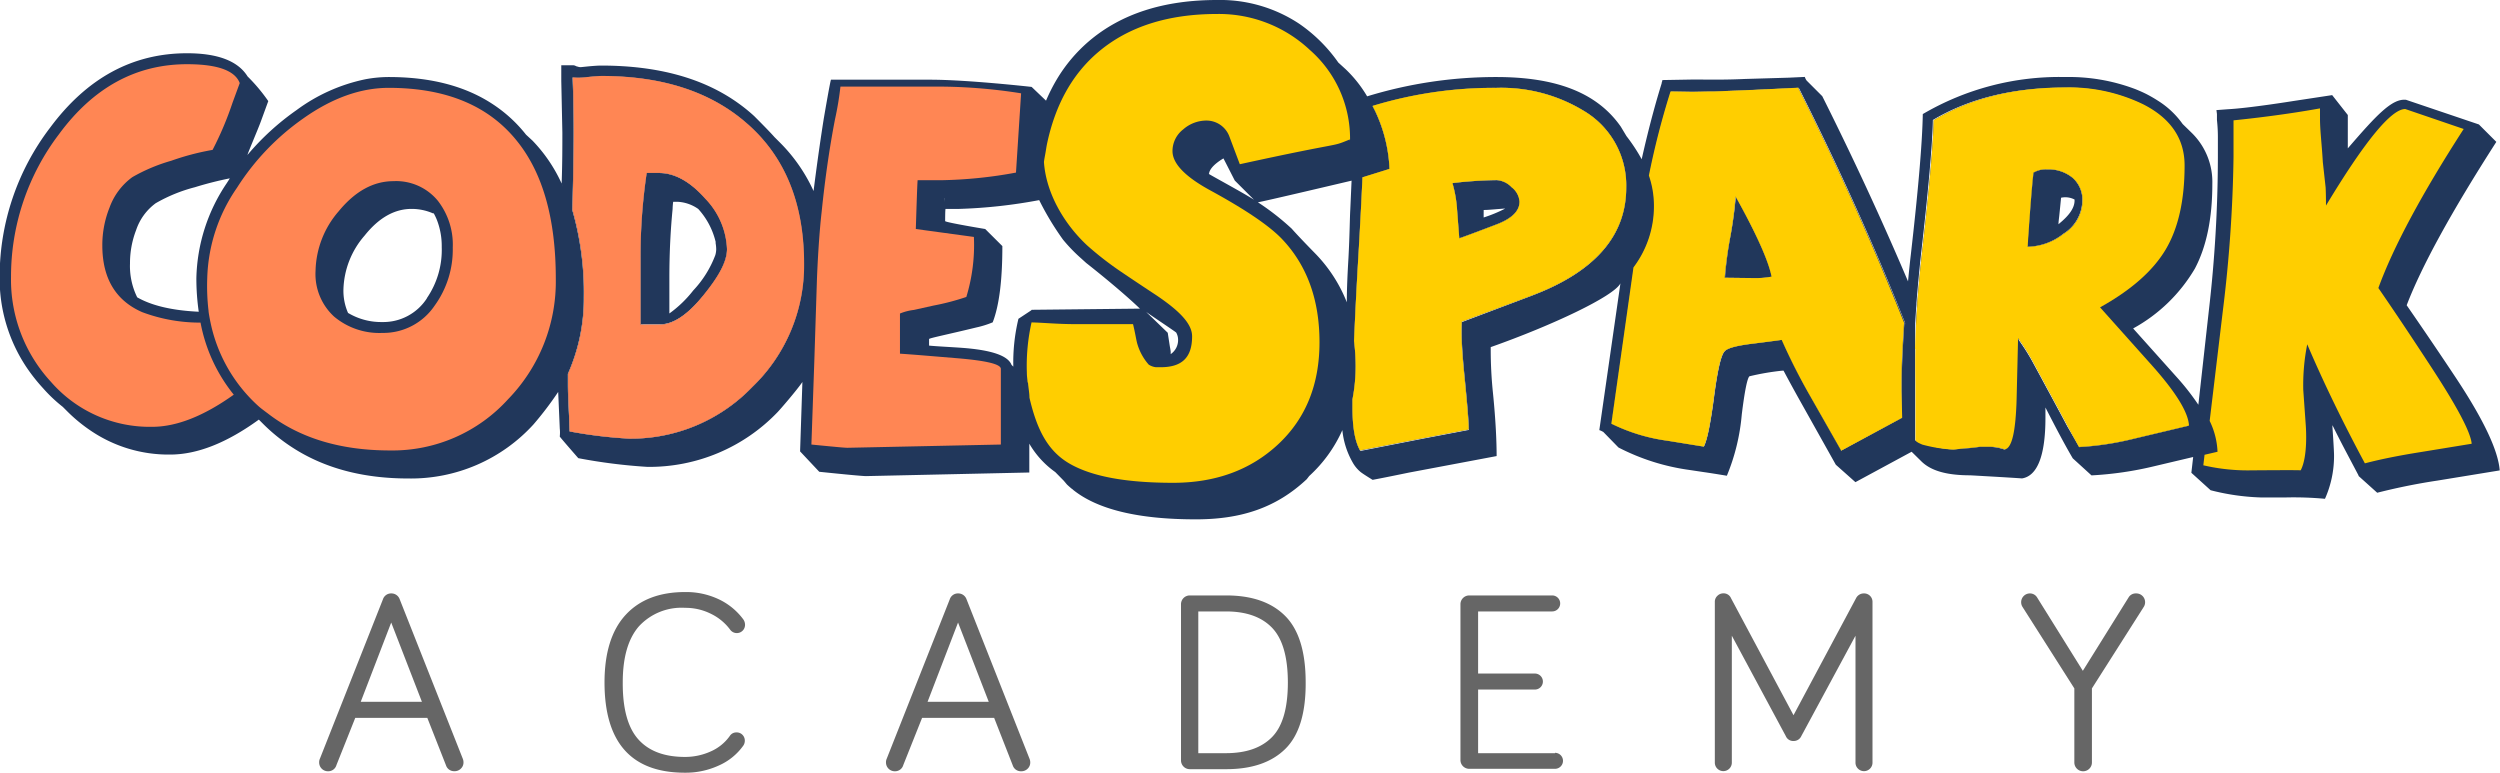 <svg id="Layer_1" data-name="Layer 1" xmlns="http://www.w3.org/2000/svg" viewBox="0 0 346.93 107.24"><defs><style>.cls-1{fill:none;}.cls-2{fill:#666;}.cls-3{fill:#21375b;}.cls-4{fill:#ff8654;}.cls-5{fill:#ffce00;}</style></defs><title>ai_codesparkAcademy</title><path class="cls-1" d="M108.07,36.32h-.55s-.06.72-.09,1c-.24,2.44-.45,5.63-.45,9.61v4.89a16.1,16.1,0,0,0,3.34-3.17,14.65,14.65,0,0,0,3.07-4.92,3.21,3.21,0,0,0,.12-.78,5.27,5.27,0,0,0-.09-.92V42a10.38,10.38,0,0,0-2.42-4.6A5.45,5.45,0,0,0,108.07,36.32Z" transform="translate(-14.11 -8.31)"/><path class="cls-1" d="M74.31,38l-.12,0h0a7.44,7.44,0,0,0-2.95-.61q-3.58,0-6.52,3.7a11.87,11.87,0,0,0-2.95,7.38,7.64,7.64,0,0,0,.64,3.3h0l.13.07A8.94,8.94,0,0,0,67.15,53a7.2,7.2,0,0,0,6.2-3.33,11.82,11.82,0,0,0,2.07-7A10.05,10.05,0,0,0,74.78,39,7.83,7.83,0,0,0,74.31,38Z" transform="translate(-14.11 -8.31)"/><path class="cls-1" d="M162.22,75.48l0,0,.35.31.16.14C162.53,75.77,162.37,75.63,162.22,75.48Z" transform="translate(-14.11 -8.31)"/><polygon class="cls-1" points="50.07 97.39 58.55 97.39 54.29 86.43 50.07 97.39"/><polygon class="cls-1" points="128.72 97.39 137.21 97.39 132.95 86.43 128.72 97.39"/><path class="cls-1" d="M184.23,93.16H180.4v19.66h3.83q4.23,0,6.41-2.24t2.19-7.58q0-5.3-2.19-7.58T184.23,93.16Z" transform="translate(-14.11 -8.31)"/><path class="cls-1" d="M60.45,52.24a9.76,9.76,0,0,0,6.7,2.27,8.59,8.59,0,0,0,7.25-3.78,13.24,13.24,0,0,0,2.52-8.06,9.92,9.92,0,0,0-2.07-6.5,7.49,7.49,0,0,0-6.15-2.72q-4.18,0-7.61,4.18a13,13,0,0,0-3.22,8.26A8,8,0,0,0,60.45,52.24Zm2.09-.44-.13-.07h0Z" transform="translate(-14.11 -8.31)"/><path class="cls-1" d="M111.63,49.37c2.26-2.75,3.39-4.8,3.39-6.51a10.64,10.64,0,0,0-3-7c-2-2.3-4.17-3.6-6.42-3.6h-1.71A79.35,79.35,0,0,0,103,44.4v8.91h2.74C107.4,53.31,109.37,52.12,111.63,49.37Z" transform="translate(-14.11 -8.31)"/><path class="cls-1" d="M303.11,36.24A4.07,4.07,0,0,0,301.75,33a5.25,5.25,0,0,0-3.53-1.16,3.36,3.36,0,0,0-1.91.45q-.3,2.47-.86,10.28a8.29,8.29,0,0,0,5-1.81A5.5,5.5,0,0,0,303.11,36.24Z" transform="translate(-14.11 -8.31)"/><path class="cls-1" d="M260,46.7q-.71-3.37-5-11.13a54.2,54.2,0,0,1-.73,5.64,53.82,53.82,0,0,0-.73,5.64l4.18.05A11.88,11.88,0,0,0,260,46.7Z" transform="translate(-14.11 -8.31)"/><path class="cls-1" d="M216.61,41.36q.65-.2,5-1.86Q225,38.24,225,36.27a2.79,2.79,0,0,0-1.1-2,3.18,3.18,0,0,0-2.05-1,59,59,0,0,0-6.16.4,16.93,16.93,0,0,1,.65,3.73Z" transform="translate(-14.11 -8.31)"/><path class="cls-1" d="M130,47.41v0s0,0,0-.06S130,47.38,130,47.41Z" transform="translate(-14.11 -8.31)"/><path class="cls-2" d="M69.58,91.48a1.22,1.22,0,0,0-1.18-.82,1.19,1.19,0,0,0-1.15.82l-8.74,22.1a1.2,1.2,0,0,0-.11.54,1.22,1.22,0,0,0,1.22,1.22,1.18,1.18,0,0,0,1.18-.86l2.61-6.55h10L76,114.51a1.18,1.18,0,0,0,1.18.82,1.21,1.21,0,0,0,.89-.36,1.17,1.17,0,0,0,.36-.86,1.34,1.34,0,0,0-.11-.54ZM64.17,105.7l4.23-11,4.26,11Z" transform="translate(-14.11 -8.31)"/><path class="cls-2" d="M109.19,92.66a7.87,7.87,0,0,1,3.6.84,7.21,7.21,0,0,1,2.63,2.17A1.14,1.14,0,0,0,117.5,95a1.29,1.29,0,0,0-.25-.75,9,9,0,0,0-3.4-2.78,10.56,10.56,0,0,0-4.66-1q-5.34,0-8.26,3.17T98,103q0,12.54,11.17,12.54a11,11,0,0,0,4.69-1,8.24,8.24,0,0,0,3.4-2.76,1.21,1.21,0,0,0,.21-.68,1.13,1.13,0,0,0-.32-.81,1.09,1.09,0,0,0-.82-.34,1.06,1.06,0,0,0-.93.47,6.38,6.38,0,0,1-2.69,2.18,8.6,8.6,0,0,1-3.55.75q-4.3,0-6.48-2.45T100.53,103q0-5.19,2.24-7.77A8.05,8.05,0,0,1,109.19,92.66Z" transform="translate(-14.11 -8.31)"/><path class="cls-2" d="M148.24,91.48a1.22,1.22,0,0,0-1.18-.82,1.19,1.19,0,0,0-1.15.82l-8.74,22.1a1.2,1.2,0,0,0-.11.54,1.22,1.22,0,0,0,1.22,1.22,1.18,1.18,0,0,0,1.18-.86l2.61-6.55h10l2.58,6.59a1.18,1.18,0,0,0,1.18.82,1.21,1.21,0,0,0,.89-.36,1.17,1.17,0,0,0,.36-.86,1.34,1.34,0,0,0-.11-.54Zm-5.41,14.22,4.23-11,4.26,11Z" transform="translate(-14.11 -8.31)"/><path class="cls-2" d="M184.23,90.94h-5.05A1.22,1.22,0,0,0,178,92.16v21.67a1.22,1.22,0,0,0,1.22,1.22h5.05q5.37,0,8.22-2.83T195.3,103q0-6.37-2.85-9.22T184.23,90.94Zm6.41,19.65q-2.19,2.24-6.41,2.24H180.4V93.16h3.83q4.23,0,6.41,2.27t2.19,7.58Q192.83,108.35,190.64,110.59Z" transform="translate(-14.11 -8.31)"/><path class="cls-2" d="M229.9,112.83H219.23V104h7.88a1.11,1.11,0,1,0,0-2.22h-7.88V93.16h10.28a1.11,1.11,0,1,0,0-2.22H218a1.22,1.22,0,0,0-1.22,1.22v21.67A1.22,1.22,0,0,0,218,115H229.9a1.11,1.11,0,1,0,0-2.22Z" transform="translate(-14.11 -8.31)"/><path class="cls-2" d="M272.74,90.66a1.2,1.2,0,0,0-1.07.68L263,107.56l-8.67-16.23a1.11,1.11,0,0,0-1.07-.68,1.16,1.16,0,0,0-.82.34,1.12,1.12,0,0,0-.36.84v22.31a1.18,1.18,0,0,0,2.36,0V96.53l7.49,13.93a1.11,1.11,0,0,0,1.07.68,1.15,1.15,0,0,0,1.08-.68l7.52-13.93v17.62a1.16,1.16,0,0,0,.34.82,1.17,1.17,0,0,0,1.68,0,1.16,1.16,0,0,0,.34-.82V91.84a1.16,1.16,0,0,0-1.18-1.18Z" transform="translate(-14.11 -8.31)"/><path class="cls-2" d="M310.49,90.66a1.15,1.15,0,0,0-1,.57l-6.34,10.17-6.34-10.17a1.16,1.16,0,0,0-1-.57,1.22,1.22,0,0,0-1.22,1.22,1.19,1.19,0,0,0,.18.64l7.2,11.32v10.28a1.22,1.22,0,0,0,2.44,0V103.84l7.2-11.32a1.19,1.19,0,0,0,.18-.64,1.22,1.22,0,0,0-1.22-1.22Z" transform="translate(-14.11 -8.31)"/><path class="cls-3" d="M91.77,68.91l0,0C91.75,68.95,91.76,68.95,91.77,68.91Z" transform="translate(-14.11 -8.31)"/><polygon class="cls-3" points="77.86 61.09 77.86 61.09 77.79 61.01 77.86 61.09"/><path class="cls-3" d="M162.16,75.45c.12.11.25.22.37.32l-.35-.31Z" transform="translate(-14.11 -8.31)"/><path class="cls-1" d="M177.28,54.39c-.22-.17-3.59-2.43-4.17-2.87l0,0,3,2.9.26,1.69c.06.46.11.8.15,1l0,.26a2.37,2.37,0,0,0,1-2.22A2,2,0,0,0,177.28,54.39Z" transform="translate(-14.11 -8.31)"/><path class="cls-1" d="M145.22,36.32c-.05-.81-.07-.53-.07.11C145.16,35.81,145.17,35.56,145.22,36.32Z" transform="translate(-14.11 -8.31)"/><path class="cls-1" d="M164.11,44.23a22.59,22.59,0,0,1-2.56-2.64,39.25,39.25,0,0,1-3.31-5.49,70.87,70.87,0,0,1-11.08,1.22h-1.91s-.06,1.69-.06,1.69c0,.18,5.56,1.1,5.56,1.1l2.38,2.37c0,4.7-.43,8.23-1.34,10.58a13.17,13.17,0,0,1-2.27.71c-3.83.94-6.56,1.48-6.56,1.61v.91c1,.1,3.06.2,4.44.3,4.23.3,6.51,1.09,7,2.37l.25.25h0a25.86,25.86,0,0,1,.71-6.64l1.77-1.17.07-.08h0l15-.16c-3-2.86-7.46-6.34-7.46-6.34Z" transform="translate(-14.11 -8.31)"/><path class="cls-1" d="M155.28,59.59c0,.07,0,.15,0,.23h0c0-.08,0-.16,0-.24Z" transform="translate(-14.11 -8.31)"/><path class="cls-1" d="M14.8,46.44a32,32,0,0,1,4.49-16.8,32,32,0,0,0-4.49,16.8Z" transform="translate(-14.11 -8.31)"/><path class="cls-1" d="M162.89,76.08l.09.08.2.14Z" transform="translate(-14.11 -8.31)"/><path class="cls-1" d="M35.77,36.51A7.62,7.62,0,0,0,33,40.24a12.74,12.74,0,0,0-.86,4.64,9.82,9.82,0,0,0,1,4.69q3,1.77,8.54,2a32.72,32.72,0,0,1-.33-4.66,24.47,24.47,0,0,1,4.23-13.2c.14-.22.29-.44.44-.65a48.49,48.49,0,0,0-4.81,1.24A21.75,21.75,0,0,0,35.77,36.51Z" transform="translate(-14.11 -8.31)"/><path class="cls-1" d="M180,80.32h0q-1.5,0-2.88-.07Q178.46,80.32,180,80.32Z" transform="translate(-14.11 -8.31)"/><polygon class="cls-1" points="304.36 63.39 304.36 63.39 298.82 64.74 304.36 63.39"/><path class="cls-1" d="M193.32,40.07c1,1.13,3.23,3.41,3.23,3.41A20.38,20.38,0,0,1,201,50.28v0c0-1.93.1-4,.23-6.18.17-3.22.18-5.44.25-6.65l.17-4s-12.68,2.93-13,3A35.24,35.24,0,0,1,193.32,40.07Z" transform="translate(-14.11 -8.31)"/><path class="cls-1" d="M185.44,33.36s-.06,0,0,0L184.24,31l-.38-.74s-1.93,1-2,2.14h0c.3.22,4.78,2.63,6.26,3.59l-.67-.67Z" transform="translate(-14.11 -8.31)"/><path class="cls-1" d="M185.43,33.34l0,0S185.49,33.34,185.43,33.34Z" transform="translate(-14.11 -8.31)"/><path class="cls-3" d="M355.09,61q-3.17-4.79-7-10.33,3.12-8.16,12.44-22.67l-2.42-2.42L348,22.16c-1.93-.21-4.08,2.1-8.08,6.74V24.27l-2.17-2.76-5.33.81h0s-6.2,1-9.15,1.15l-1.58.12h0l.07.55c0,.28,0,.56,0,.82a22.08,22.08,0,0,1,.13,2.58v2.57a187.76,187.76,0,0,1-1.25,21.26l-1.46,13.11a34.06,34.06,0,0,0-3.05-3.89l-6-6.7a22.44,22.44,0,0,0,8.57-8.31q2.42-4.58,2.42-11.74a9.52,9.52,0,0,0-2.92-7.15L317,25.52a12,12,0,0,0-3.44-3.24c-.45-.29-.93-.57-1.44-.84s-1.09-.52-1.65-.75A26,26,0,0,0,300.69,19a37.47,37.47,0,0,0-19.75,5.14q-.1,5.89-1.66,19.5c-.15,1.27-.27,2.5-.39,3.72q-5.39-12.7-11.9-25.7l-2.17-2.17a1.72,1.72,0,0,1-.25-.5h-.11l-2.13.1-6.13.18c-2.79.13-4.92.08-6.4.08h-1l-4,.07c0,.11-.07.29-.1.4v.06c-.4,1.29-.79,2.63-1.16,4q-.85,3.13-1.61,6.53a24.26,24.26,0,0,0-2.11-3.21l-.78-1.3C235.63,21,229.74,19,221.75,19a61,61,0,0,0-17.92,2.68,17.35,17.35,0,0,0-3-3.78l-1-.91a21.42,21.42,0,0,0-5.42-5.38A19.87,19.87,0,0,0,183,8.31q-11.08,0-17.8,5.74a21.4,21.4,0,0,0-4.44,5.28,24.53,24.53,0,0,0-1.49,2.95l-2-1.91s-8.88-1-14.06-1H129.43c-.08,0-1,5.38-1,5.38-.43,2.72-.79,5.26-1.11,7.67-.11.81-.21,1.62-.31,2.4a22.9,22.9,0,0,0-4.62-6.68l-.81-.81q-.71-.81-2.82-2.92a23.24,23.24,0,0,0-2.13-1.73h0q-7.29-5.27-19.08-5.27-.71,0-2.17.15l-.69.07a1.48,1.48,0,0,1-.47-.09c-.13,0-.32-.17-.55-.17H92s0,1,0,2.18l.15,7.16c0,1.88,0,4.27-.1,7.07.25.53.25.56,0,0A21.2,21.2,0,0,0,88,27.82L87.11,27a19.39,19.39,0,0,0-4.63-4.24Q76.77,19,68.06,19a17.79,17.79,0,0,0-3.25.31,24.39,24.39,0,0,0-9.55,4.28,35.5,35.5,0,0,0-6.79,6.2c-.16.2,1.47-3.61,1.81-4.55l1.06-2.9a24.13,24.13,0,0,0-2.87-3.42q-2-3.22-8.41-3.22-11.34,0-19,10.33a34.11,34.11,0,0,0-7,20.71,22.12,22.12,0,0,0,3.77,12.6h0A24.62,24.62,0,0,0,20.1,62.2a20.34,20.34,0,0,0,2.72,2.57l.71.71A21.85,21.85,0,0,0,26.59,68a19.19,19.19,0,0,0,11.14,3.39q5.61,0,12.3-4.85l0,0,.61.61a24.64,24.64,0,0,0,4,3.23q6.64,4.33,16.13,4.33a23,23,0,0,0,17.38-7.51,47.12,47.12,0,0,0,3.42-4.5s.22,5.06.22,5.06a5.24,5.24,0,0,1,0,1.13c0,.06,2.57,3,2.57,3a75.76,75.76,0,0,0,9.61,1.21A24.66,24.66,0,0,0,122,65.52c.34-.34,2.73-3.11,3.46-4.2l-.32,9.63,2.66,2.83c3.86.4,6.05.6,6.49.6l22.66-.5v-4a12.56,12.56,0,0,0,3.6,3.94l1.17,1.19.43.51h0l0,0c.15.15.31.29.47.43l-.16-.14.3.26.15.12-.09-.08.29.22-.2-.14q5.08,4.2,17.17,4.19c6.3,0,11.16-1.62,15.37-5.57l.34-.44a19.17,19.17,0,0,0,4.6-6.37,11.29,11.29,0,0,0,1.43,4.48,4.69,4.69,0,0,0,1.1,1.33c.39.31,1.67,1.09,1.67,1.09s1.73-.32,5-1L221.8,71.6c0-1.88-.11-4.8-.51-8.77a58.62,58.62,0,0,1-.31-6v-.35c8.5-3,17.11-7.06,18-8.85L236.05,68a1.94,1.94,0,0,1,.36.15l.19.1,2.06,2.11.05.05a30.42,30.42,0,0,0,9.87,3.12l2,.3q1.06.15,3.17.5a28.58,28.58,0,0,0,2.07-8.51q.6-4.84,1.06-5.29a34.75,34.75,0,0,1,4.54-.78l.2,0h0q1.06,2,2.31,4.23l4.94,8.82,2.72,2.42L279.39,71h0l1.29,1.27c1.38,1.41,3.66,2,6.85,2,0,0,5.41.3,7.18.43,2.12-.34,3.25-3.14,3.25-8.41V64.8a.1.1,0,0,0,0,.06c1.41,2.75,2.65,5.11,3.79,7.05l2.6,2.37A47.74,47.74,0,0,0,313.09,73l5.37-1.27-.25,2.19,2.67,2.42a31.63,31.63,0,0,0,6.89,1c.44,0,.88,0,1.32,0h2.34a47.14,47.14,0,0,1,5.32.19,14.55,14.55,0,0,0,1.26-6c0-.81-.22-3.91-.22-3.91l0-.37,0,.06q.7,1.44,1.74,3.42l1.88,3.56,0,0s0,0,0,0l0,.07h0l2.59,2.33A84.8,84.8,0,0,1,352.37,75L361,73.59Q360.69,69.51,355.09,61ZM14.8,46.44h0a32,32,0,0,1,4.49-16.8A32,32,0,0,0,14.8,46.44ZM45.59,33.71a24.47,24.47,0,0,0-4.23,13.2,32.72,32.72,0,0,0,.33,4.66q-5.51-.26-8.54-2a9.82,9.82,0,0,1-1-4.69A12.74,12.74,0,0,1,33,40.24a7.62,7.62,0,0,1,2.72-3.73,21.75,21.75,0,0,1,5.44-2.22A48.49,48.49,0,0,1,46,33.06C45.88,33.27,45.73,33.49,45.59,33.71Zm27.76,16A7.2,7.2,0,0,1,67.15,53a8.94,8.94,0,0,1-4.61-1.19l-.13-.07h0a7.64,7.64,0,0,1-.64-3.3A11.87,11.87,0,0,1,64.71,41q2.95-3.7,6.52-3.7a7.44,7.44,0,0,1,2.95.61h0l.12,0a7.83,7.83,0,0,1,.47,1,10.05,10.05,0,0,1,.64,3.69A11.82,11.82,0,0,1,73.35,49.68ZM118.52,62a23.36,23.36,0,0,1-17.1,7.18,63.57,63.57,0,0,1-8.26-1q0-.5-.15-3.32-.1-1.92-.1-3.27c0-.44,0-.91,0-1.4a25.65,25.65,0,0,0,2.21-10.65,41.46,41.46,0,0,0-1.6-12.09c.13-4.48.19-8.07.19-10.72s-.05-5.24-.15-7.66a8.35,8.35,0,0,0,2-.05q1.56-.15,2-.15,12.7,0,20.2,6.6,7.91,6.9,7.91,19.45A23.36,23.36,0,0,1,118.52,62Zm26.7-25.7c0-.76-.06-.5-.07.11C145.15,35.78,145.17,35.5,145.22,36.32Zm10.06,23.5c0-.08,0-.16,0-.23h0c0,.08,0,.16,0,.24Zm2-8.5h0l-.07.08-1.77,1.17a25.86,25.86,0,0,0-.71,6.64h0l-.25-.25c-.5-1.28-2.78-2.07-7-2.37-1.38-.1-3.44-.2-4.44-.3v-.91c0-.13,2.73-.67,6.56-1.61a13.17,13.17,0,0,0,2.27-.71c.91-2.35,1.34-5.88,1.34-10.58l-2.38-2.37s-5.56-.92-5.56-1.1c0,0,0-1.69.06-1.69h1.91a70.87,70.87,0,0,0,11.08-1.22,39.25,39.25,0,0,0,3.31,5.49,22.59,22.59,0,0,0,2.56,2.64l.65.59s4.48,3.49,7.46,6.34Zm19.29,6.14,0-.26c0-.24-.09-.59-.15-1l-.26-1.69-3-2.9,0,0c.58.43,4,2.7,4.17,2.87a2,2,0,0,1,.26.85A2.37,2.37,0,0,1,176.56,57.46ZM180,80.32q-1.49,0-2.88-.07,1.39.07,2.88.07Zm1.89-47.89h0c.09-1.09,2-2.13,2-2.14l.38.74,1.19,2.33c.06,0,0,0,0,0l2,2,.67.67C186.62,35.06,182.15,32.65,181.84,32.43Zm19.6,5c-.07,1.21-.08,3.43-.25,6.65-.13,2.2-.23,4.25-.23,6.18v0a20.38,20.38,0,0,0-4.42-6.81s-2.24-2.28-3.23-3.41a35.24,35.24,0,0,0-4.69-3.66c.31,0,13-3,13-3Zm25.39,11.84L217,53q-.05.6-.05,1.36,0,2.12.4,6.15.6,6,.6,7.46l-6.35,1.21-8.72,1.71Q201.8,69,201.8,64.95c0-.38,0-.8,0-1.21a24,24,0,0,0,.44-4.65,28.67,28.67,0,0,0-.22-3.42c.13-3.31.32-7.13.58-11.48s.44-8.05.59-11.25l3.75-1.17a20.71,20.71,0,0,0-1.79-7.59c-.17-.4-.37-.77-.56-1.15a57.76,57.76,0,0,1,17.16-2.52,22,22,0,0,1,12.19,3.22,12,12,0,0,1,5.84,10.63Q239.78,44.34,226.84,49.28Zm51.6,4.07-.1-.23c-.19,3-.36,5.83-.36,8.47v1l0,3.72h0v0l-8.42,4.54-4.3-7.61a84.09,84.09,0,0,1-3.92-7.76c-.13,0-1.54.22-4.23.55q-3.22.4-3.72,1.06-.71.76-1.41,6-.76,5.89-1.46,7.2l-5-.81a25.07,25.07,0,0,1-7.81-2.37l3.11-21.68a14.06,14.06,0,0,0,2.84-8.55,12.89,12.89,0,0,0-.7-4.2,111.33,111.33,0,0,1,3-11.67l2.87.05q1.16,0,3.17-.05l4.28-.15,7.41-.35q8.46,16.81,14.75,32.61l0,.1Zm24.17,17L301,67.49q-1.26-2.37-4.89-9.07a29.35,29.35,0,0,0-2-3.12q-.05,2.22-.2,8.46c-.13,4.57-.69,6.8-1.66,6.93a6.62,6.62,0,0,0-2.17-.37h-1c-.44,0-1.09.15-2,.2s-1.53.14-2,.14c-1.73,0-5.2-1-5.2-1.3V53.24c.05-.87.11-1.75.18-2.66l0-.23c.17-2.11.37-4.31.62-6.6q1.56-13.65,1.66-18.79,7.51-4.48,18.24-4.48a23.62,23.62,0,0,1,10.78,2.32q5.79,2.92,5.79,8.51,0,7.31-2.64,11.69t-9.09,8l7.15,8q5,5.64,5.19,8.41l-7.61,1.81A41.27,41.27,0,0,1,302.6,70.36Zm15.87,1.34-5.54,1.35,5.54-1.35Z" transform="translate(-14.11 -8.31)"/><path class="cls-3" d="M233.94,23.73a22,22,0,0,0-12.19-3.22A57.76,57.76,0,0,0,204.58,23c.19.38.39.75.56,1.15a20.71,20.71,0,0,1,1.79,7.59l-3.75,1.17q-.21,4.79-.59,11.25c-.25,4.35-.44,8.16-.58,11.48a28.67,28.67,0,0,1,.22,3.42,24,24,0,0,1-.44,4.65c0,.41,0,.83,0,1.21q0,4.08,1.06,5.89l8.72-1.71,6.35-1.21q0-1.41-.6-7.46-.4-4-.4-6.15,0-.76.05-1.36l9.87-3.68q12.95-4.94,12.95-14.91A12,12,0,0,0,233.94,23.73ZM221.62,39.5q-4.36,1.66-5,1.86l-.3-3.93a16.93,16.93,0,0,0-.65-3.73,59,59,0,0,1,6.16-.4,3.18,3.18,0,0,1,2.05,1,2.79,2.79,0,0,1,1.1,2Q225,38.24,221.62,39.5Z" transform="translate(-14.11 -8.31)"/><path class="cls-3" d="M312.68,59l-7.15-8q6.45-3.58,9.09-8t2.64-11.69q0-5.59-5.79-8.51a23.62,23.62,0,0,0-10.78-2.32Q290,20.48,282.45,25q-.1,5.14-1.66,18.79c-.25,2.29-.45,4.49-.62,6.6l0,.23c-.07.9-.13,1.79-.18,2.66V69.35c0,.28,3.47,1.3,5.2,1.3.44,0,1.09-.09,2-.14s1.53-.2,2-.2h1a6.62,6.62,0,0,1,2.17.37c1-.13,1.53-2.36,1.66-6.93q.15-6.25.2-8.46a29.35,29.35,0,0,1,2,3.12q3.63,6.7,4.89,9.07l1.56,2.87a41.27,41.27,0,0,0,7.66-1.16l7.61-1.81Q317.72,64.61,312.68,59ZM300.49,40.73a8.29,8.29,0,0,1-5,1.81q.55-7.81.86-10.28a3.36,3.36,0,0,1,1.91-.45A5.25,5.25,0,0,1,301.75,33a4.07,4.07,0,0,1,1.36,3.27A5.5,5.5,0,0,1,300.49,40.73Z" transform="translate(-14.11 -8.31)"/><path class="cls-3" d="M107,46.8v0c0-.1,0-.21,0-.31C107,46.61,107,46.71,107,46.8Z" transform="translate(-14.11 -8.31)"/><path class="cls-3" d="M117.79,25.46q-7.51-6.6-20.2-6.6-.45,0-2,.15a8.35,8.35,0,0,1-2,.05q.15,3.63.15,7.66c0,2.65-.07,6.24-.19,10.72a41.46,41.46,0,0,1,1.6,12.09,25.65,25.65,0,0,1-2.21,10.65c0,.49,0,1,0,1.4q0,1.36.1,3.27.15,2.82.15,3.32a63.57,63.57,0,0,0,8.26,1A23.36,23.36,0,0,0,118.52,62a23.36,23.36,0,0,0,7.18-17.1Q125.7,32.36,117.79,25.46Zm-6.16,24c-2.26,2.75-4.23,3.9-5.92,3.9H103V44.4a79.35,79.35,0,0,1,.86-12.09h1.71c2.25,0,4.39,1.24,6.42,3.54a10.68,10.68,0,0,1,3,7C115,44.54,113.89,46.66,111.63,49.41Z" transform="translate(-14.11 -8.31)"/><path class="cls-3" d="M105.55,32.32h-1.71A79.35,79.35,0,0,0,103,44.4v8.91h2.74c1.69,0,3.66-1.15,5.92-3.9S115,44.54,115,42.83a10.68,10.68,0,0,0-3-7C109.94,33.56,107.8,32.32,105.55,32.32ZM107,46.8c0-.1,0-.19,0-.29,0,.1,0,.21,0,.31ZM113.41,42a5.27,5.27,0,0,1,.09.92,3.21,3.21,0,0,1-.12.78,14.65,14.65,0,0,1-3.07,4.92A16.1,16.1,0,0,1,107,51.81V46.92c0-4,.21-7.17.45-9.61,0-.28.06-1,.09-1h.55a5.45,5.45,0,0,1,2.92,1,10.38,10.38,0,0,1,2.42,4.6Z" transform="translate(-14.11 -8.31)"/><path class="cls-3" d="M263.66,20.51l-7.41.35L252,21q-2,.05-3.17.05L245.93,21a111.33,111.33,0,0,0-3,11.67,12.89,12.89,0,0,1,.7,4.2,14.06,14.06,0,0,1-2.84,8.55l-3.11,21.68a25.07,25.07,0,0,0,7.81,2.37l5,.81q.71-1.31,1.46-7.2.71-5.24,1.41-6,.5-.65,3.72-1.06c2.69-.33,4.09-.52,4.23-.55a84.09,84.09,0,0,0,3.92,7.76l4.3,7.61L278,66.31v0h0l0-3.72v-1c0-2.64.17-5.47.36-8.47l.1.23v-.13l0-.1Q272.12,37.32,263.66,20.51Zm-6,26.4-4.18-.05a53.82,53.82,0,0,1,.73-5.64,54.2,54.2,0,0,0,.73-5.64q4.33,7.76,5,11.13A11.88,11.88,0,0,1,257.67,46.91Z" transform="translate(-14.11 -8.31)"/><path class="cls-3" d="M254.22,41.22a53.82,53.82,0,0,0-.73,5.64l4.18.05a11.88,11.88,0,0,0,2.32-.2q-.71-3.37-5-11.13A54.2,54.2,0,0,1,254.22,41.22Z" transform="translate(-14.11 -8.31)"/><path class="cls-3" d="M221.82,33.31a59,59,0,0,0-6.16.4,16.93,16.93,0,0,1,.65,3.73l.3,3.93q.65-.2,5-1.86Q225,38.25,225,36.28a2.79,2.79,0,0,0-1.1-2A3.18,3.18,0,0,0,221.82,33.31ZM220,38.49v.32l0-.32h0v-.1s0,0,0,0V38s0,0,0-.07h0s0-.06,0-.09,0-.09,0-.13a1.5,1.5,0,0,0,0-.26c.64,0,1.58-.1,2.8-.19h.18A19.24,19.24,0,0,1,220,38.49Z" transform="translate(-14.11 -8.31)"/><path class="cls-3" d="M298.22,31.82a3.36,3.36,0,0,0-1.91.45q-.3,2.47-.86,10.28a8.29,8.29,0,0,0,5-1.81,5.5,5.5,0,0,0,2.62-4.48A4.07,4.07,0,0,0,301.75,33,5.25,5.25,0,0,0,298.22,31.82ZM302,36.15c0,1.07-.83,2.1-2,3.08l-.23.2c0-.32.06-.73.11-1.19s.2-2,.25-2.49A2.75,2.75,0,0,1,302,36Z" transform="translate(-14.11 -8.31)"/><path class="cls-3" d="M185.44,33.36l0,0S185.42,33.36,185.44,33.36Z" transform="translate(-14.11 -8.31)"/><path class="cls-4" d="M35.22,67.54q5.08,0,11.33-4.46a22.48,22.48,0,0,1-4.61-10,22.9,22.9,0,0,1-8.09-1.45q-5.54-2.42-5.54-9.27a14,14,0,0,1,1-5.24,9,9,0,0,1,3.17-4.23,24.07,24.07,0,0,1,5.39-2.27,35.11,35.11,0,0,1,5.74-1.51,45.25,45.25,0,0,0,2.77-6.55l1-2.72q-1-2.62-7.31-2.62-10.63,0-17.78,9.72a32.63,32.63,0,0,0-6.65,19.8,20.9,20.9,0,0,0,5.54,14.56A18.17,18.17,0,0,0,35.22,67.54Z" transform="translate(-14.11 -8.31)"/><path class="cls-4" d="M93.15,68.18a63.57,63.57,0,0,0,8.26,1A23.36,23.36,0,0,0,118.52,62a23.36,23.36,0,0,0,7.18-17.1q0-12.55-7.91-19.45-7.51-6.6-20.2-6.6-.45,0-2,.15a8.35,8.35,0,0,1-2,.05q.15,3.63.15,7.66c0,2.65-.07,6.24-.19,10.72a41.46,41.46,0,0,1,1.6,12.09,25.65,25.65,0,0,1-2.21,10.65c0,.49,0,1,0,1.4q0,1.36.1,3.27Q93.15,67.67,93.15,68.18ZM103,47.12V44.4a79.35,79.35,0,0,1,.86-12.09h1.71c2.25,0,4.39,1.3,6.42,3.6a10.64,10.64,0,0,1,3,7c0,1.71-1.13,3.75-3.39,6.51s-4.23,3.94-5.92,3.94H103Z" transform="translate(-14.11 -8.31)"/><path class="cls-4" d="M153,70V59.5c0-.64-1.91-1.12-5.84-1.46-3.66-.3-6.16-.52-8.16-.65V51.82a7.26,7.26,0,0,1,1.93-.5l2.7-.6a33.79,33.79,0,0,0,4.58-1.2,24.69,24.69,0,0,0,1.05-8.33l-8.06-1.1c.1-3.08.18-5.77.25-6.77h3.22a62,62,0,0,0,10.43-1.06l.71-11a73.66,73.66,0,0,0-12.49-.93H130.74a43.48,43.48,0,0,1-.76,4.56c-.81,4.21-1.41,8.54-1.84,12.75-.38,3.3-.61,7.73-.68,10l-.35,10.92L126.71,70c3,.3,4.61.45,5,.45ZM130,47.41s0-.05,0-.08,0,0,0,.06Z" transform="translate(-14.11 -8.31)"/><path class="cls-4" d="M42.87,46.9a29.59,29.59,0,0,0,.18,4.55c0,.23.22,1.38.28,1.64a21.49,21.49,0,0,0,6.6,11.54c.36.33.77.62,1.15.91l.15.11h0c4.41,3.43,10.08,5.17,17,5.17a21.65,21.65,0,0,0,16.38-7.1A23.43,23.43,0,0,0,91.24,47q0-12.34-5.29-19Q80.05,20.5,68.06,20.5q-5.85,0-11.84,4.23A34,34,0,0,0,47,34.36,23.09,23.09,0,0,0,42.87,46.9Zm18.24-9.27q3.43-4.18,7.61-4.18a7.49,7.49,0,0,1,6.15,2.72,9.92,9.92,0,0,1,2.07,6.5,13.24,13.24,0,0,1-2.52,8.06,8.59,8.59,0,0,1-7.25,3.78,9.76,9.76,0,0,1-6.7-2.27,8,8,0,0,1-2.57-6.35A13,13,0,0,1,61.11,37.63Z" transform="translate(-14.11 -8.31)"/><path class="cls-4" d="M62.55,51.81l-.13-.08h0Z" transform="translate(-14.11 -8.31)"/><path class="cls-5" d="M261.65,59.71h0l-.2,0Z" transform="translate(-14.11 -8.31)"/><path class="cls-5" d="M237.72,67.11a25.07,25.07,0,0,0,7.81,2.37l5,.81q.71-1.31,1.46-7.2.71-5.24,1.41-6,.5-.65,3.73-1.06,4-.5,4.23-.55a84.4,84.4,0,0,0,3.93,7.76l4.33,7.61,8.46-4.57-.1-3.72v-1c0-2.64.17-5.47.36-8.47-4.19-10.54-9.07-21.41-14.71-32.61l-7.39.35L252,21c-1.34,0-2.4.05-3.17.05L245.93,21a111.35,111.35,0,0,0-3,11.67,12.89,12.89,0,0,1,.7,4.2,14.06,14.06,0,0,1-2.84,8.55Zm16.5-25.9a54.2,54.2,0,0,0,.73-5.64q4.33,7.76,5,11.13a11.88,11.88,0,0,1-2.32.2l-4.18-.05A53.82,53.82,0,0,1,254.22,41.21Z" transform="translate(-14.11 -8.31)"/><path class="cls-5" d="M337.79,67.71v-.32l0-.06Z" transform="translate(-14.11 -8.31)"/><path class="cls-5" d="M333.38,73.58c1-1.89.74-5.73.71-6.2l-.35-4.94a28.81,28.81,0,0,1,.55-6.35q3.33,7.81,8,16.52,3.07-.81,7.41-1.51l7.41-1.21q-.2-2.37-5.64-10.68-4.18-6.4-7.31-10.93,3.12-8.56,11.84-22.07l-8.11-2.77q-2.92,0-11,13.4,0-1.61-.05-2.52l-.39-3.53c-.13-2.35-.39-4.37-.39-6V23.35c-5,.91-10,1.46-12,1.66V30.1a193.3,193.3,0,0,1-1.49,21.41l-1.82,15.21A10.73,10.73,0,0,1,321.84,71l-1.8.42-.17,1.46a27.16,27.16,0,0,0,6.7.7Q333.13,73.53,333.38,73.58Z" transform="translate(-14.11 -8.31)"/><path class="cls-5" d="M211.57,69.12l6.35-1.21q0-1.41-.6-7.46-.4-4-.4-6.15,0-.76.05-1.36l9.87-3.68q12.95-4.94,12.95-14.91a12,12,0,0,0-5.84-10.63,22,22,0,0,0-12.19-3.22A57.76,57.76,0,0,0,204.58,23c.19.38.39.75.56,1.15a20.71,20.71,0,0,1,1.79,7.59l-3.75,1.17q-.21,4.79-.59,11.25c-.25,4.35-.44,8.16-.58,11.48a28.67,28.67,0,0,1,.22,3.42,24,24,0,0,1-.44,4.65c0,.41,0,.83,0,1.21q0,4.08,1.06,5.89ZM221.82,33.3a3.18,3.18,0,0,1,2.05,1,2.79,2.79,0,0,1,1.1,2q0,2-3.35,3.22-4.36,1.66-5,1.86l-.3-3.93a16.93,16.93,0,0,0-.65-3.73A59,59,0,0,1,221.82,33.3Z" transform="translate(-14.11 -8.31)"/><path class="cls-5" d="M279.93,56.8c-.07,2,0,3.93,0,5.74v6.8c0,.26.5.48.95.67a20.44,20.44,0,0,0,4.25.69c.44,0,1.09-.15,2-.2s1.53-.2,2-.2h1a6.62,6.62,0,0,1,2.17.37c1-.13,1.53-2.42,1.66-7,.1-4.16.17-7,.2-8.43a29.35,29.35,0,0,1,2,3.14q3.63,6.7,4.89,9.08l1.56,2.88a41.26,41.26,0,0,0,7.66-1.16l7.61-1.81q-.15-2.77-5.19-8.41l-7.15-8q6.45-3.58,9.09-8t2.64-11.69q0-5.59-5.79-8.51a23.62,23.62,0,0,0-10.78-2.32Q290,20.47,282.45,25q-.1,5.14-1.66,18.79c-.25,2.29-.45,4.49-.62,6.6l0,.23,0,.08c-.16,2.09-.23,4.09-.3,6ZM296.3,32.26a3.36,3.36,0,0,1,1.91-.45A5.25,5.25,0,0,1,301.75,33a4.07,4.07,0,0,1,1.36,3.27,5.5,5.5,0,0,1-2.62,4.48,8.29,8.29,0,0,1-5,1.81Q296,34.73,296.3,32.26Z" transform="translate(-14.11 -8.31)"/><path class="cls-5" d="M162.16,75.38l-.44-.44.31.32Z" transform="translate(-14.11 -8.31)"/><path class="cls-5" d="M156.77,61.43c.05.72.2,1.41.2,2.07,1,4.28,2.45,7.34,5.55,9.14s7.87,2.67,14.38,2.67q8.86,0,14.59-5.35t5.73-14.15q0-8.93-5.28-14.41-2.67-2.74-9.84-6.65-5.28-2.87-5.28-5.47a3.79,3.79,0,0,1,1.47-3,4.89,4.89,0,0,1,3.23-1.24,3.39,3.39,0,0,1,3.17,2.15l1.47,3.91c14.93-3.27,12.47-2.3,15.17-3.4V27.6a.19.19,0,0,1,.13.07,16.34,16.34,0,0,0-5.57-12.42,18.43,18.43,0,0,0-12.87-5q-10.23,0-16.46,5.25-5.43,4.58-7.16,12.81c-.08.4-.14.82-.21,1.23s-.16.82-.21,1.25c.29,4.3,2.77,8.57,6,11.58A44.77,44.77,0,0,0,169.65,46q2.41,1.63,4.89,3.26c3.3,2.22,5,4,5,5.72,0,3-1.46,4.29-4.37,4.29h-.65a2.33,2.33,0,0,1-1-.36A7.55,7.55,0,0,1,171.93,56c-.13-.43-.33-1.71-.59-2.71h-8.08c-2.35,0-4.35-.2-6-.24a27.41,27.41,0,0,0-.65,7c0,.47.07.86.1,1.31Z" transform="translate(-14.11 -8.31)"/><path class="cls-5" d="M201.33,27.79l.13-.13-.13.05Z" transform="translate(-14.11 -8.31)"/><path class="cls-5" d="M201.33,27.71l.13-.05a.19.19,0,0,0-.13-.07Z" transform="translate(-14.11 -8.31)"/></svg>
